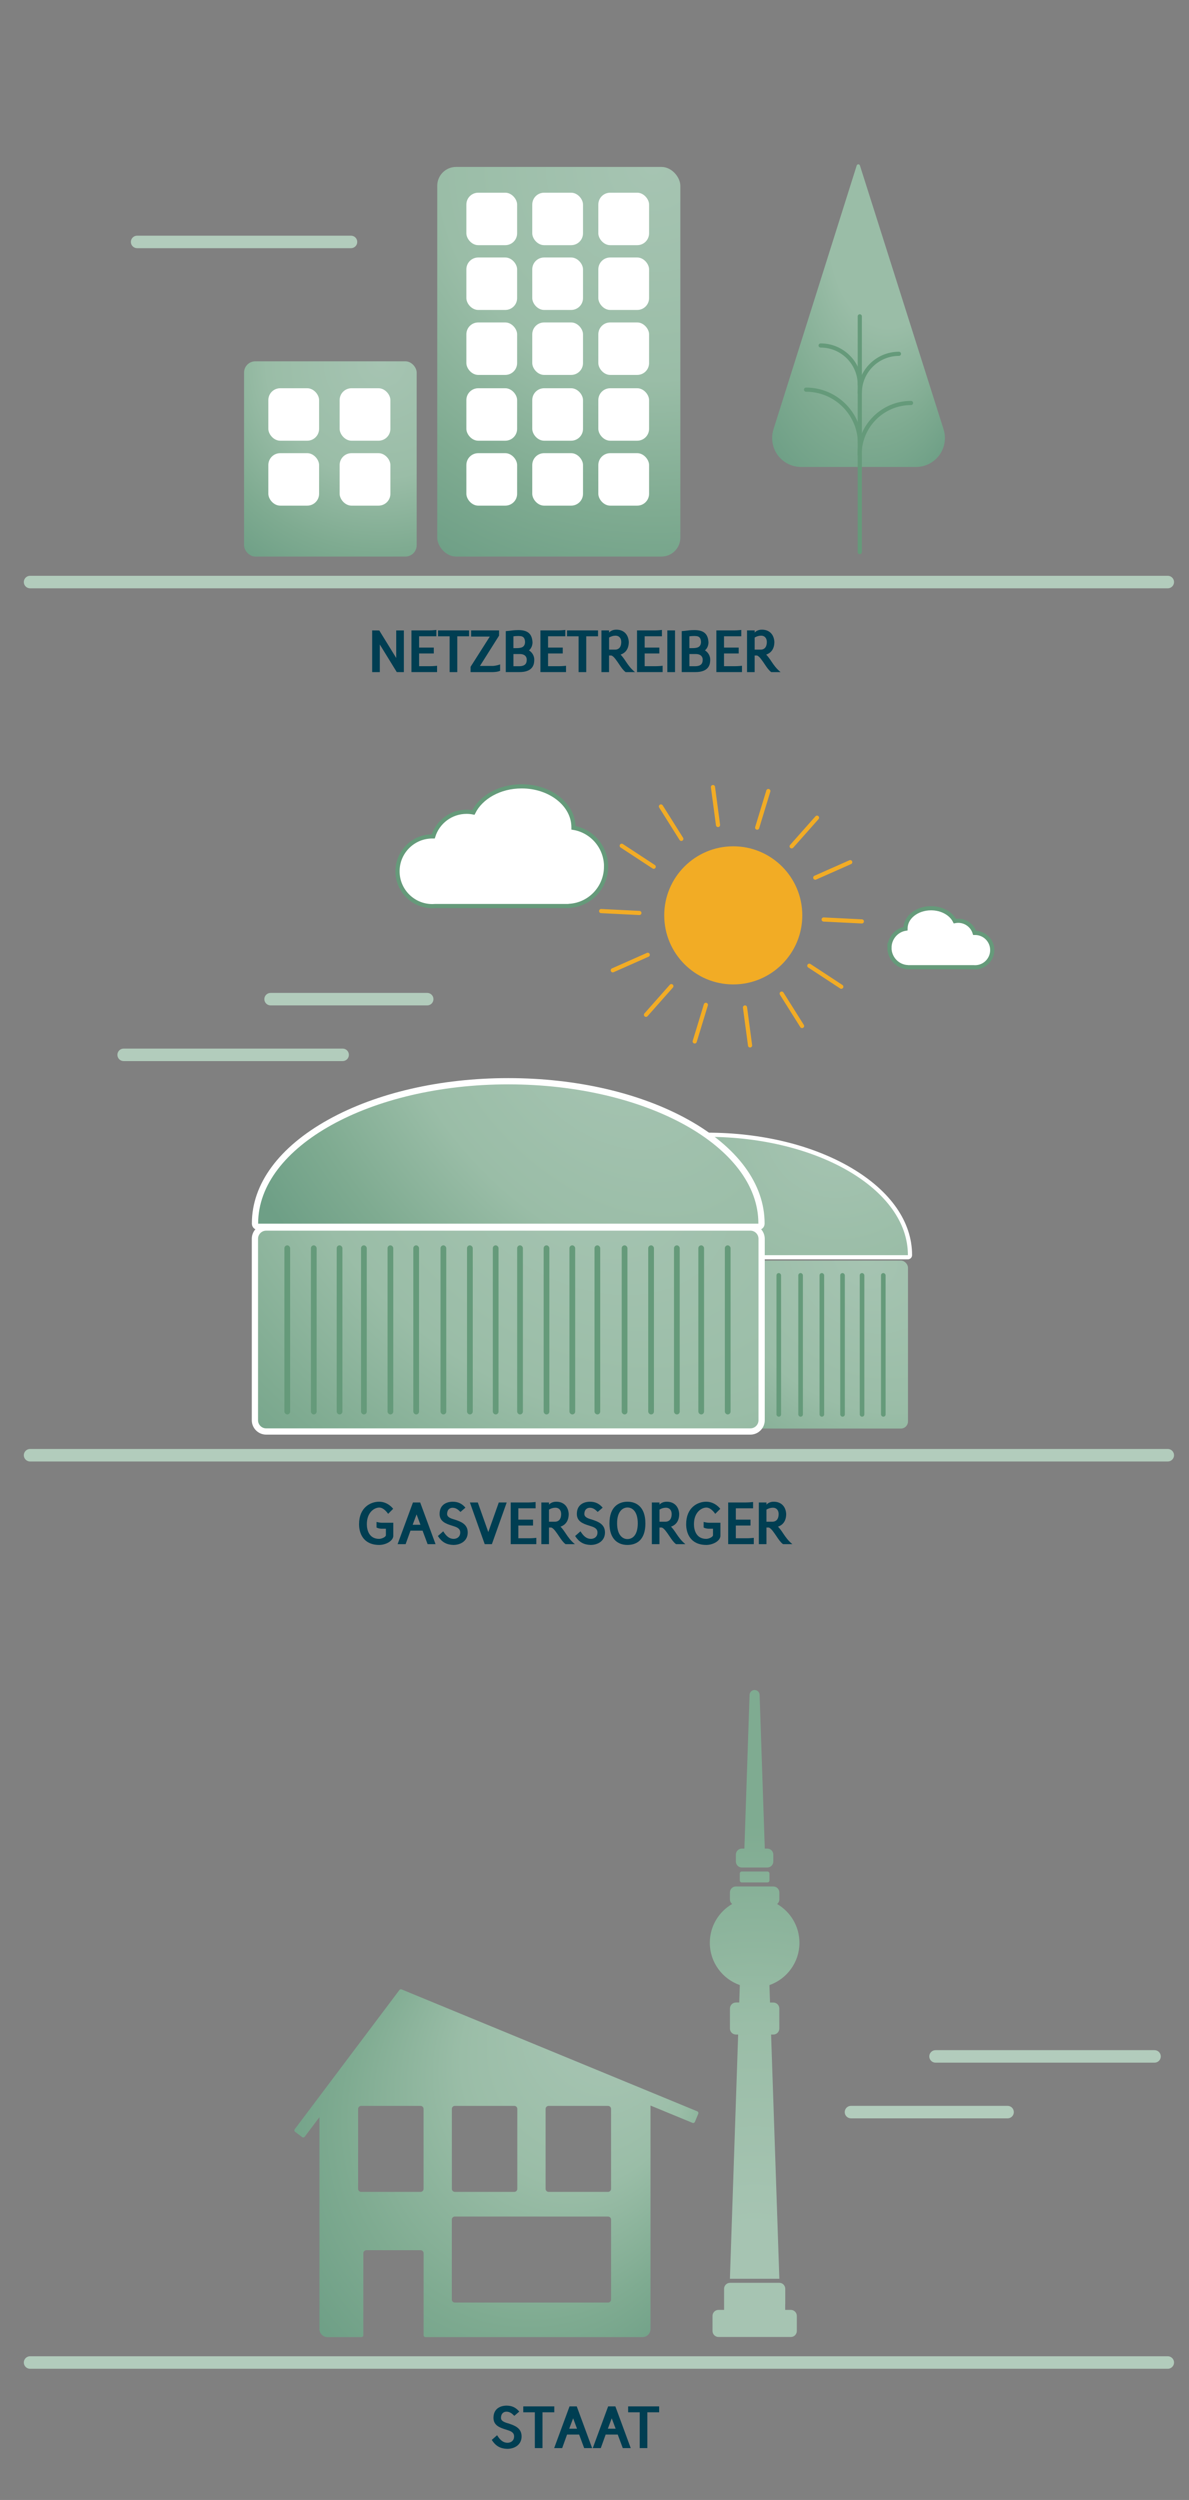 <?xml version="1.0" encoding="UTF-8"?>
<svg xmlns="http://www.w3.org/2000/svg" xmlns:xlink="http://www.w3.org/1999/xlink" id="Ebene_1" data-name="Ebene 1" viewBox="0 0 571 1200">
  <rect x="0" y="0" width="571" height="1200" fill="#808080" stroke="none"/>
  <defs>
    <style>
      .cls-1 {
        fill: url(#Verlauf_Radial_57-35_);
      }

      .cls-2 {
        fill: #003e52;
      }

      .cls-3 {
        stroke-miterlimit: 10;
      }

      .cls-3, .cls-4, .cls-5 {
        stroke-width: 2px;
      }

      .cls-3, .cls-6 {
        fill: #fff;
      }

      .cls-3, .cls-5 {
        stroke: #659a7a;
      }

      .cls-7 {
        fill: url(#Unbenannter_Verlauf_4);
      }

      .cls-8 {
        fill: url(#Verlauf_Radial_57-35_-2);
      }

      .cls-9 {
        fill: url(#Verlauf_Radial_57-35_-5);
      }

      .cls-10 {
        fill: url(#Verlauf_Radial_57-35_-3);
      }

      .cls-11 {
        fill: url(#Verlauf_Radial_57-35_-6);
      }

      .cls-12 {
        fill: url(#Verlauf_Radial_57-35_-4);
      }

      .cls-13 {
        stroke: #b2ccbc;
        stroke-width: 6px;
      }

      .cls-13, .cls-4, .cls-5 {
        fill: none;
        stroke-linecap: round;
        stroke-linejoin: round;
      }

      .cls-14 {
        fill: #659a7a;
      }

      .cls-4 {
        stroke: #f2ac25;
      }

      .cls-15 {
        fill: #b2ccbc;
      }

      .cls-16 {
        fill: #81ac8c;
      }

      .cls-17 {
        fill: url(#Unbenannter_Verlauf_13);
      }

      .cls-18 {
        fill: url(#Unbenannter_Verlauf_17);
      }

      .cls-19 {
        fill: #f2ac25;
      }
    </style>
    <radialGradient id="Unbenannter_Verlauf_13" data-name="Unbenannter Verlauf 13" cx="412.3" cy="151.52" fx="440.4" fy="103.28" r="59.15" gradientTransform="translate(0 -86.01) scale(1 1.57)" gradientUnits="userSpaceOnUse">
      <stop offset=".48" stop-color="#9abda7"></stop>
      <stop offset=".78" stop-color="#7fab91"></stop>
      <stop offset="1" stop-color="#6e9f86"></stop>
    </radialGradient>
    <radialGradient id="Verlauf_Radial_57-35_" data-name="Verlauf Radial 57-35 %" cx="313.44" cy="79.46" fx="313.44" fy="79.46" r="213.73" gradientUnits="userSpaceOnUse">
      <stop offset="0" stop-color="#a6c4b2"></stop>
      <stop offset=".48" stop-color="#9abda7"></stop>
      <stop offset=".78" stop-color="#7fab91"></stop>
      <stop offset="1" stop-color="#6e9f86"></stop>
    </radialGradient>
    <radialGradient id="Verlauf_Radial_57-35_-2" data-name="Verlauf Radial 57-35 %" cx="183.14" cy="174.34" fx="183.14" fy="174.34" r="114.81" xlink:href="#Verlauf_Radial_57-35_"></radialGradient>
    <radialGradient id="Verlauf_Radial_57-35_-3" data-name="Verlauf Radial 57-35 %" cx="415.59" cy="602.65" fx="415.59" fy="602.65" r="141.33" gradientTransform="translate(1212.97 846.55) rotate(136.9) scale(1 1.2)" xlink:href="#Verlauf_Radial_57-35_"></radialGradient>
    <radialGradient id="Verlauf_Radial_57-35_-4" data-name="Verlauf Radial 57-35 %" cx="401.65" cy="540.31" fx="401.65" fy="540.31" r="144.26" xlink:href="#Verlauf_Radial_57-35_"></radialGradient>
    <radialGradient id="Verlauf_Radial_57-35_-5" data-name="Verlauf Radial 57-35 %" cx="278.49" cy="559.94" fx="278.49" fy="559.94" r="224.59" gradientTransform="translate(1094.92 730.48) rotate(121.3) scale(1 1.4)" xlink:href="#Verlauf_Radial_57-35_"></radialGradient>
    <radialGradient id="Verlauf_Radial_57-35_-6" data-name="Verlauf Radial 57-35 %" cx="288.44" cy="496.61" fx="288.44" fy="496.61" r="176.81" gradientTransform="translate(991.84 874.04) rotate(139.4) scale(1 1.5)" xlink:href="#Verlauf_Radial_57-35_"></radialGradient>
    <radialGradient id="Unbenannter_Verlauf_17" data-name="Unbenannter Verlauf 17" cx="238.38" cy="1038.34" fx="311.93" fy="951.07" r="114.13" gradientTransform="translate(0 -103.83) scale(1 1.1)" gradientUnits="userSpaceOnUse">
      <stop offset=".18" stop-color="#a6c4b2"></stop>
      <stop offset=".48" stop-color="#9abda7"></stop>
      <stop offset=".78" stop-color="#7fab91"></stop>
      <stop offset="1" stop-color="#6e9f86"></stop>
    </radialGradient>
    <radialGradient id="Unbenannter_Verlauf_4" data-name="Unbenannter Verlauf 4" cx="362.4" cy="965.96" fx="362.4" fy="1127.1" r="161.15" gradientUnits="userSpaceOnUse">
      <stop offset=".18" stop-color="#a6c4b2"></stop>
      <stop offset=".48" stop-color="#9abda7"></stop>
      <stop offset=".78" stop-color="#7fab91"></stop>
    </radialGradient>
  </defs>
  <g>
    <path class="cls-2" d="M178.73,322.62v-20.02l3.41.03,8.14,13.21v-13.23h3.67v20.02l-3.41-.03-8.14-13.23v13.26h-3.67Z"></path>
    <path class="cls-2" d="M197.6,322.62v-20.02h8.61c1.56,0,3.35-.23,3.35-.23v3.04h-8.29v5.43h7.05v2.83h-7.05v6.11h5.3c1.56,0,3.33-.21,3.33-.21v3.04h-12.3Z"></path>
    <path class="cls-2" d="M210.37,302.6h14.9v2.83h-5.67v17.19h-3.67v-17.19h-5.56v-2.83Z"></path>
    <path class="cls-2" d="M240.19,321.97c-1.2.65-3.67.65-3.67.65h-10.53v-2.55l9.23-14.51h-8.97v-2.96h13.42v2.5l-9.18,14.56h6.08s1.56,0,3.61-.75v3.07Z"></path>
    <path class="cls-2" d="M255.74,308.32c-.03,1.77-.73,3.02-1.69,3.87,2,1.25,2.52,3.25,2.52,4.34,0,1.61,0,6.16-7.28,6.08h-6.4v-19.66l1.69-.16c1.12-.16,2.65-.34,4.39-.34,3.93,0,6.53,1.33,6.76,5.85ZM249.89,305.33c-.34-.03-.65-.05-.96-.05-.81,0-1.59.05-2.37.16v5.67h1.07c2.5,0,4.37-.23,4.52-2.86-.05-2.18-1.01-2.81-2.26-2.91ZM246.56,319.79h2.73c3.61,0,3.67-2.11,3.67-3.25,0-.7-.36-2.6-3.35-2.6h-3.04v5.85Z"></path>
    <path class="cls-2" d="M259.53,322.62v-20.02h8.61c1.56,0,3.35-.23,3.35-.23v3.04h-8.29v5.43h7.05v2.83h-7.05v6.11h5.3c1.56,0,3.33-.21,3.33-.21v3.04h-12.3Z"></path>
    <path class="cls-2" d="M272.3,302.6h14.9v2.83h-5.67v17.19h-3.67v-17.19h-5.56v-2.83Z"></path>
    <path class="cls-2" d="M288.83,322.62v-20.02h3.67v1.04c.39-.47,1.53-1.4,3.46-1.4,3.56,0,5.8,2.24,6.01,5.9-.03,3.64-1.85,5.36-3.93,6.08.91.94,1.77,2.16,2.57,3.38,1.12,1.66,2.29,3.35,4.34,5.02h-4.5c-1.25-.96-2.11-2.26-3.02-3.61-1.3-1.92-2.63-3.98-3.8-4.37h-1.14v7.98h-3.67ZM298.35,308.14c0-1.82-1.07-3.02-2.73-3.02-1.12,0-2.11.31-3.12.91v5.8h2.94c1.25,0,2.89-.7,2.91-3.69Z"></path>
    <path class="cls-2" d="M305.92,322.62v-20.02h8.61c1.56,0,3.35-.23,3.35-.23v3.04h-8.29v5.43h7.05v2.83h-7.05v6.11h5.3c1.56,0,3.33-.21,3.33-.21v3.04h-12.3Z"></path>
    <path class="cls-2" d="M320.48,322.62v-20.02h3.69v20.02h-3.69Z"></path>
    <path class="cls-2" d="M340.24,308.32c-.03,1.77-.73,3.02-1.69,3.87,2,1.25,2.52,3.25,2.52,4.34,0,1.61,0,6.16-7.28,6.08h-6.4v-19.66l1.69-.16c1.12-.16,2.65-.34,4.39-.34,3.93,0,6.53,1.33,6.76,5.85ZM334.39,305.33c-.34-.03-.65-.05-.96-.05-.81,0-1.59.05-2.37.16v5.67h1.07c2.5,0,4.37-.23,4.52-2.86-.05-2.18-1.01-2.81-2.26-2.91ZM331.06,319.79h2.73c3.61,0,3.67-2.11,3.67-3.25,0-.7-.36-2.6-3.35-2.6h-3.04v5.85Z"></path>
    <path class="cls-2" d="M344.03,322.62v-20.02h8.61c1.56,0,3.35-.23,3.35-.23v3.04h-8.29v5.43h7.05v2.83h-7.05v6.11h5.3c1.56,0,3.33-.21,3.33-.21v3.04h-12.3Z"></path>
    <path class="cls-2" d="M358.75,322.62v-20.02h3.67v1.04c.39-.47,1.53-1.4,3.46-1.4,3.56,0,5.8,2.24,6.01,5.9-.03,3.64-1.85,5.36-3.93,6.08.91.94,1.77,2.16,2.57,3.38,1.12,1.66,2.29,3.35,4.34,5.02h-4.5c-1.25-.96-2.11-2.26-3.02-3.61-1.3-1.92-2.63-3.98-3.8-4.37h-1.14v7.98h-3.67ZM368.26,308.14c0-1.82-1.07-3.02-2.73-3.02-1.12,0-2.11.31-3.12.91v5.8h2.94c1.25,0,2.89-.7,2.91-3.69Z"></path>
  </g>
  <line class="cls-13" x1="14.44" y1="279.39" x2="560.81" y2="279.39"></line>
  <line class="cls-13" x1="14.44" y1="698.52" x2="560.81" y2="698.52"></line>
  <line class="cls-13" x1="14.44" y1="1134.02" x2="560.81" y2="1134.02"></line>
  <g>
    <path class="cls-17" d="M412.97,79.44c-.24-.76-1.31-.76-1.55,0l-39.97,126.64c-.43,1.37-.64,2.77-.64,4.17,0,2.79.83,5.54,2.45,7.9,2.6,3.75,6.87,6,11.44,6h55.2c4.56,0,8.84-2.25,11.44-6,1.61-2.35,2.45-5.1,2.45-7.89,0-1.41-.22-2.81-.65-4.19l-40.17-126.64Z"></path>
    <g>
      <line class="cls-5" x1="412.9" y1="151.84" x2="412.9" y2="265.02"></line>
      <g>
        <path class="cls-5" d="M394.1,165.84c10.38,0,18.8,8.42,18.8,18.8"></path>
        <path class="cls-5" d="M387.09,187.04c14.31,0,25.9,11.6,25.9,25.9"></path>
        <path class="cls-5" d="M431.7,169.84c-10.38,0-18.8,8.42-18.8,18.8"></path>
        <path class="cls-5" d="M437.51,193.44c-13.64,0-24.7,11.06-24.7,24.7"></path>
      </g>
    </g>
  </g>
  <g>
    <rect class="cls-1" x="209.98" y="80.13" width="116.74" height="187.02" rx="9.05" ry="9.05"></rect>
    <rect class="cls-8" x="117.21" y="173.43" width="82.89" height="93.72" rx="5.4" ry="5.4"></rect>
    <rect class="cls-6" x="128.87" y="186.36" width="24.37" height="25.18" rx="5.68" ry="5.68"></rect>
    <rect class="cls-6" x="163.11" y="186.36" width="24.37" height="25.18" rx="5.68" ry="5.68"></rect>
    <rect class="cls-6" x="128.87" y="217.53" width="24.37" height="25.18" rx="5.68" ry="5.68"></rect>
    <rect class="cls-6" x="163.11" y="217.53" width="24.37" height="25.18" rx="5.68" ry="5.68"></rect>
    <rect class="cls-6" x="223.97" y="186.36" width="24.37" height="25.18" rx="5.68" ry="5.68"></rect>
    <rect class="cls-6" x="255.61" y="186.36" width="24.37" height="25.18" rx="5.68" ry="5.68"></rect>
    <rect class="cls-6" x="223.97" y="217.53" width="24.37" height="25.18" rx="5.68" ry="5.68"></rect>
    <rect class="cls-6" x="255.61" y="217.53" width="24.37" height="25.18" rx="5.68" ry="5.68"></rect>
    <rect class="cls-6" x="223.97" y="123.6" width="24.37" height="25.18" rx="5.68" ry="5.68"></rect>
    <rect class="cls-6" x="255.61" y="123.6" width="24.37" height="25.18" rx="5.68" ry="5.68"></rect>
    <rect class="cls-6" x="223.97" y="154.78" width="24.37" height="25.18" rx="5.68" ry="5.68"></rect>
    <rect class="cls-6" x="255.61" y="154.78" width="24.37" height="25.18" rx="5.68" ry="5.68"></rect>
    <rect class="cls-6" x="287.34" y="186.36" width="24.37" height="25.18" rx="5.68" ry="5.68"></rect>
    <rect class="cls-6" x="287.34" y="217.53" width="24.37" height="25.18" rx="5.68" ry="5.68"></rect>
    <rect class="cls-6" x="287.34" y="123.6" width="24.37" height="25.18" rx="5.68" ry="5.68"></rect>
    <rect class="cls-6" x="223.97" y="92.5" width="24.37" height="25.18" rx="5.68" ry="5.68"></rect>
    <rect class="cls-6" x="255.61" y="92.5" width="24.37" height="25.18" rx="5.68" ry="5.68"></rect>
    <rect class="cls-6" x="287.34" y="92.5" width="24.37" height="25.18" rx="5.68" ry="5.68"></rect>
    <rect class="cls-6" x="287.34" y="154.78" width="24.37" height="25.18" rx="5.68" ry="5.68"></rect>
  </g>
  <g>
    <rect class="cls-10" x="243.3" y="605.09" width="192.75" height="80.63" rx="3.4" ry="3.4"></rect>
    <g>
      <path class="cls-12" d="M243.35,603.49c-.55,0-1-.45-1-1v-.12c0-31.81,43.66-57.68,97.33-57.68s97.32,25.88,97.32,57.68v.12c0,.55-.45,1-1,1h-192.66Z"></path>
      <path class="cls-6" d="M339.68,545.69c53.2,0,96.32,25.38,96.32,56.68v.12h-192.66v-.12c0-31.3,43.13-56.68,96.34-56.68M339.68,543.69c-26.08,0-50.64,5.99-69.13,16.88-18.83,11.08-29.2,25.93-29.2,41.8v.12c0,1.1.9,2,2,2h192.66c1.1,0,2-.9,2-2v-.12c0-15.88-10.37-30.72-29.2-41.8-18.5-10.89-43.05-16.88-69.12-16.88h0Z"></path>
    </g>
    <rect class="cls-16" x="253.46" y="611.08" width="2.21" height="68.95" rx=".37" ry=".37"></rect>
    <rect class="cls-16" x="263.67" y="611.08" width="2.21" height="68.95" rx=".37" ry=".37"></rect>
    <rect class="cls-16" x="273.6" y="611.08" width="2.21" height="68.95" rx=".37" ry=".37"></rect>
    <rect class="cls-16" x="282.98" y="611.08" width="2.21" height="68.95" rx=".37" ry=".37"></rect>
    <rect class="cls-16" x="293.18" y="611.08" width="2.21" height="68.95" rx=".37" ry=".37"></rect>
    <rect class="cls-16" x="303.11" y="611.08" width="2.21" height="68.95" rx=".37" ry=".37"></rect>
    <rect class="cls-16" x="313.59" y="611.08" width="2.21" height="68.95" rx=".37" ry=".37"></rect>
    <rect class="cls-16" x="323.8" y="611.08" width="2.21" height="68.95" rx=".37" ry=".37"></rect>
    <rect class="cls-16" x="333.72" y="611.08" width="2.21" height="68.95" rx=".37" ry=".37"></rect>
    <rect class="cls-16" x="343.1" y="611.08" width="2.21" height="68.95" rx=".37" ry=".37"></rect>
    <rect class="cls-16" x="353.31" y="611.08" width="2.21" height="68.95" rx=".37" ry=".37"></rect>
    <rect class="cls-16" x="363.24" y="611.08" width="2.21" height="68.95" rx=".37" ry=".37"></rect>
    <rect class="cls-14" x="372.89" y="611.08" width="2.21" height="68.95" rx="1.1" ry="1.1"></rect>
    <rect class="cls-14" x="383.37" y="611.08" width="2.21" height="68.95" rx="1.1" ry="1.1"></rect>
    <rect class="cls-14" x="393.58" y="611.08" width="2.21" height="68.95" rx="1.1" ry="1.1"></rect>
    <rect class="cls-14" x="403.51" y="611.08" width="2.21" height="68.95" rx="1.1" ry="1.1"></rect>
    <rect class="cls-14" x="412.88" y="611.08" width="2.21" height="68.95" rx="1.1" ry="1.1"></rect>
    <rect class="cls-14" x="423.09" y="611.08" width="2.21" height="68.95" rx="1.1" ry="1.1"></rect>
    <g>
      <g>
        <path class="cls-9" d="M127.83,589.22h232.52c2.99,0,5.41,2.43,5.41,5.41v87.09c0,2.99-2.43,5.41-5.41,5.41H127.83c-2.99,0-5.41-2.43-5.41-5.41v-87.09c0-2.99,2.42-5.41,5.41-5.41Z"></path>
        <path class="cls-6" d="M360.35,590.72c2.16,0,3.91,1.75,3.91,3.91v87.09c0,2.16-1.75,3.91-3.91,3.91H127.83c-2.16,0-3.91-1.75-3.91-3.91v-87.09c0-2.16,1.75-3.91,3.91-3.91h232.52M360.35,587.72H127.83c-3.81,0-6.91,3.1-6.91,6.91v87.09c0,3.81,3.1,6.91,6.91,6.91h232.52c3.81,0,6.91-3.1,6.91-6.91v-87.09c0-3.81-3.1-6.91-6.91-6.91h0Z"></path>
      </g>
      <g>
        <path class="cls-11" d="M123.97,588.86c-.83,0-1.5-.67-1.5-1.5v-.14c0-18.39,12.77-35.61,35.95-48.49,22.91-12.73,53.33-19.74,85.67-19.74,67.06,0,121.61,30.61,121.61,68.23v.14c0,.83-.67,1.5-1.5,1.5H123.97Z"></path>
        <path class="cls-6" d="M244.09,520.5c66.33,0,120.11,29.88,120.11,66.73v.14H123.97v-.14c0-36.85,53.78-66.73,120.12-66.73M244.09,517.5c-32.59,0-63.27,7.08-86.4,19.92-23.68,13.16-36.73,30.84-36.73,49.81v.14c0,1.66,1.34,3,3,3h240.23c1.66,0,3-1.34,3-3v-.14c0-18.96-13.04-36.65-36.72-49.81-23.13-12.85-53.8-19.92-86.39-19.92h0Z"></path>
      </g>
      <g>
        <rect class="cls-14" x="136.58" y="597.77" width="2.75" height="81.17" rx="1.38" ry="1.38"></rect>
        <rect class="cls-14" x="149.31" y="597.77" width="2.75" height="81.17" rx="1.38" ry="1.38"></rect>
        <rect class="cls-14" x="161.69" y="597.77" width="2.75" height="81.17" rx="1.38" ry="1.38"></rect>
        <rect class="cls-14" x="173.38" y="597.77" width="2.75" height="81.17" rx="1.38" ry="1.38"></rect>
        <rect class="cls-14" x="186.11" y="597.77" width="2.75" height="81.17" rx="1.38" ry="1.38"></rect>
        <rect class="cls-14" x="198.49" y="597.77" width="2.75" height="81.17" rx="1.38" ry="1.38"></rect>
        <rect class="cls-14" x="211.56" y="597.77" width="2.75" height="81.17" rx="1.38" ry="1.38"></rect>
        <rect class="cls-14" x="224.28" y="597.77" width="2.75" height="81.17" rx="1.38" ry="1.38"></rect>
        <rect class="cls-14" x="236.67" y="597.77" width="2.75" height="81.17" rx="1.38" ry="1.38"></rect>
        <rect class="cls-14" x="248.36" y="597.77" width="2.75" height="81.17" rx="1.38" ry="1.38"></rect>
        <rect class="cls-14" x="261.08" y="597.77" width="2.75" height="81.17" rx="1.38" ry="1.38"></rect>
        <rect class="cls-14" x="273.47" y="597.77" width="2.75" height="81.17" rx="1.38" ry="1.38"></rect>
        <rect class="cls-14" x="285.5" y="597.77" width="2.75" height="81.17" rx="1.38" ry="1.38"></rect>
        <rect class="cls-14" x="298.57" y="597.77" width="2.75" height="81.17" rx="1.38" ry="1.38"></rect>
        <rect class="cls-14" x="311.3" y="597.77" width="2.75" height="81.17" rx="1.38" ry="1.38"></rect>
        <rect class="cls-14" x="323.68" y="597.77" width="2.75" height="81.17" rx="1.38" ry="1.38"></rect>
        <rect class="cls-14" x="335.37" y="597.77" width="2.75" height="81.17" rx="1.38" ry="1.38"></rect>
        <rect class="cls-14" x="348.1" y="597.77" width="2.75" height="81.17" rx="1.38" ry="1.38"></rect>
      </g>
    </g>
  </g>
  <path class="cls-18" d="M334.84,1013.44l-141.97-58.51c-.38-.16-.82-.04-1.06.29l-50.26,66.81c-.3.4-.22.96.18,1.26l3.35,2.52c.4.3.96.22,1.26-.18l7.06-9.38v101.72c0,2.13,1.73,3.86,3.86,3.86h16.33c.5,0,.9-.4.9-.9v-39.37c0-.8.65-1.45,1.45-1.45h26.04c.8,0,1.45.65,1.45,1.45v39.37c0,.5.4.9.9.9h104.2c2.13,0,3.86-1.73,3.86-3.86v-107.3l20.17,8.31c.46.19.98-.03,1.17-.49l1.61-3.87c.19-.46-.03-.99-.49-1.18ZM203.41,1050.67c0,.8-.65,1.45-1.45,1.45h-28.53c-.8,0-1.45-.65-1.45-1.45v-38.38c0-.8.65-1.45,1.45-1.45h28.53c.8,0,1.45.65,1.45,1.45v38.38ZM217,1012.28c0-.8.65-1.45,1.45-1.45h28.53c.8,0,1.45.65,1.45,1.45v38.38c0,.8-.65,1.45-1.45,1.45h-28.53c-.8,0-1.45-.65-1.45-1.45v-38.38ZM293.45,1103.79c0,.8-.65,1.45-1.45,1.45h-73.57c-.8,0-1.45-.65-1.45-1.45v-38.38c0-.8.65-1.45,1.45-1.45h73.57c.8,0,1.45.65,1.45,1.45v38.38ZM293.45,1050.67c0,.8-.65,1.45-1.45,1.45h-28.53c-.8,0-1.45-.65-1.45-1.45v-38.38c0-.8.65-1.45,1.45-1.45h28.53c.8,0,1.45.65,1.45,1.45v38.38Z"></path>
  <path class="cls-7" d="M374.27,1095.75h-.04c1.59,0,2.88,1.3,2.88,2.89v7.26c0,.11-.02.22-.03.32v2.54h2.7c1.59,0,2.88,1.29,2.88,2.88v7.26c0,.73-.28,1.4-.73,1.9-.01.02-.03.03-.04.05-.06.07-.13.13-.2.19-.06.05-.12.1-.18.15-.06.04-.12.09-.18.13-.11.07-.23.14-.35.19-.02.01-.05.02-.07.04-.34.14-.72.22-1.11.22h-34.74c-1.59,0-2.88-1.29-2.88-2.88v-7.26c0-1.17.7-2.17,1.7-2.62.01,0,.03-.01.04-.02.35-.15.73-.23,1.13-.23h2.63s.05-.01.05-.01v-10.11c0-1.17.7-2.17,1.69-2.62.01,0,.03-.01.04-.02.35-.15.73-.23,1.13-.23h-.03s.03-.01.05-.01h23.65s.02,0,.03,0ZM368.56,905.5h-12.33M353.41,905.51c-1.59,0-2.88,1.29-2.88,2.88v3.32c0,.9.42,1.69,1.07,2.22-6.41,3.73-10.72,10.66-10.72,18.61,0,9.39,6.02,17.37,14.41,20.31l-.28,8.37h-1.59c-1.59,0-2.88,1.29-2.88,2.88v9.61c0,1.59,1.29,2.88,2.88,2.88h1.07l-3.96,117.24s.04,0,.06,0h23.65s.02,0,.03,0l-3.96-117.23h1.07c1.59,0,2.88-1.29,2.88-2.88v-9.61c0-1.59-1.29-2.88-2.88-2.88h-1.59l-.28-8.37c8.39-2.94,14.41-10.92,14.41-20.31,0-7.95-4.31-14.88-10.72-18.61.65-.53,1.07-1.32,1.07-2.22v-3.32c0-1.59-1.29-2.88-2.88-2.88h-17.97ZM356.23,903.58h12.33c.53,0,.96-.43.96-.96v-3.32c0-.53-.43-.96-.96-.96h-12.33c-.53,0-.96.43-.96.96v3.32c0,.53.43.96.96.96ZM356.23,896.41s0,0,0,0h12.33s0,0,0,0c1.56-.04,2.81-1.31,2.81-2.87v-3.32c0-1.59-1.29-2.88-2.88-2.88h-1.21l-2.49-73.8c-.04-1.3-1.11-2.33-2.41-2.33s-2.36,1.03-2.41,2.33l-2.49,73.8h-1.21c-1.59,0-2.88,1.29-2.88,2.88v3.32c0,1.57,1.25,2.84,2.81,2.87Z"></path>
  <path class="cls-3" d="M291.07,415.98c0-9.38-6.78-17.16-15.67-18.62,0-.09,0-.18,0-.27,0-10.85-11.14-19.64-24.88-19.64-10.56,0-19.58,5.2-23.19,12.53-1.06-.21-2.15-.32-3.27-.32-7.54,0-13.91,4.98-16.01,11.83-.14,0-.27-.01-.41-.01-9.25,0-16.74,7.5-16.74,16.74s7.5,16.74,16.74,16.74c.44,0,.88-.02,1.32-.06h63.69c.25,0,.5-.03.74-.08,9.84-.55,17.66-8.78,17.66-18.84Z"></path>
  <g>
    <g>
      <line class="cls-4" x1="307.05" y1="438.23" x2="288.7" y2="437.32"></line>
      <line class="cls-4" x1="413.89" y1="442.28" x2="395.55" y2="441.37"></line>
    </g>
    <g>
      <line class="cls-4" x1="311.07" y1="458.31" x2="294.28" y2="465.75"></line>
      <line class="cls-4" x1="408.31" y1="413.85" x2="391.52" y2="421.29"></line>
    </g>
    <g>
      <line class="cls-4" x1="322.41" y1="473.36" x2="310.23" y2="487.11"></line>
      <line class="cls-4" x1="392.36" y1="392.5" x2="380.18" y2="406.24"></line>
    </g>
    <g>
      <line class="cls-4" x1="338.98" y1="482.33" x2="333.62" y2="499.9"></line>
      <line class="cls-4" x1="368.98" y1="379.7" x2="363.62" y2="397.27"></line>
    </g>
    <g>
      <line class="cls-4" x1="357.78" y1="483.6" x2="360.21" y2="501.81"></line>
      <line class="cls-4" x1="342.39" y1="377.79" x2="344.82" y2="396"></line>
    </g>
    <g>
      <line class="cls-4" x1="375.4" y1="476.94" x2="385.18" y2="492.49"></line>
      <line class="cls-4" x1="317.41" y1="387.11" x2="327.19" y2="402.66"></line>
    </g>
    <g>
      <line class="cls-4" x1="388.66" y1="463.56" x2="404.02" y2="473.63"></line>
      <line class="cls-4" x1="298.57" y1="405.97" x2="313.93" y2="416.04"></line>
    </g>
    <circle class="cls-19" cx="352.14" cy="439.38" r="33.15"></circle>
  </g>
  <path class="cls-3" d="M427.15,454.95c0-4.62,3.34-8.46,7.72-9.18,0-.04,0-.09,0-.13,0-5.35,5.49-9.68,12.26-9.68,5.21,0,9.65,2.56,11.43,6.17.52-.1,1.06-.16,1.61-.16,3.72,0,6.86,2.46,7.89,5.83.07,0,.13,0,.2,0,4.56,0,8.25,3.7,8.25,8.25s-3.7,8.25-8.25,8.25c-.22,0-.44-.01-.65-.03h-31.4c-.13,0-.25-.01-.37-.04-4.85-.27-8.7-4.33-8.7-9.29Z"></path>
  <path class="cls-15" d="M168.56,119.13h-102.71c-1.66,0-3-1.34-3-3s1.34-3,3-3h102.71c1.66,0,3,1.34,3,3s-1.34,3-3,3Z"></path>
  <path class="cls-15" d="M164.55,509.33H59.38c-1.66,0-3-1.34-3-3s1.34-3,3-3h105.17c1.66,0,3,1.34,3,3s-1.34,3-3,3Z"></path>
  <path class="cls-15" d="M205.16,482.6h-75.21c-1.66,0-3-1.34-3-3s1.34-3,3-3h75.21c1.66,0,3,1.34,3,3s-1.34,3-3,3Z"></path>
  <path class="cls-15" d="M449.28,984.09h105.17c1.66,0,3,1.34,3,3s-1.34,3-3,3h-105.17c-1.66,0-3-1.34-3-3s1.34-3,3-3Z"></path>
  <path class="cls-15" d="M408.67,1010.82h75.21c1.66,0,3,1.34,3,3s-1.34,3-3,3h-75.21c-1.66,0-3-1.34-3-3s1.34-3,3-3Z"></path>
  <g>
    <path class="cls-2" d="M188.89,737.11c0,2.5-3.46,4.42-6.71,4.47-7.9,0-9.75-5.82-9.75-9.96,0-8.06,5.56-10.79,9.62-10.79,4.34,0,6.76,3.41,6.76,3.41l-2.42,2.42s-1.92-3.02-4.24-3.02-5.98,2.21-5.98,7.98c0,2.83,1.09,7.05,5.9,7.05,1.2,0,3.25-.88,3.25-1.79v-3.09h-1.69c-.73,0-1.72,0-2.81-.57v-2.68c1.53.39,2.37.39,2.91.39h5.15v6.19Z"></path>
    <path class="cls-2" d="M201.79,721.19l7.38,20.02h-3.82l-2.42-6.5h-5.8l-2.34,6.5h-3.85l7.38-20.02h3.46ZM200.05,726.91l-1.87,4.99h3.74l-1.87-4.99Z"></path>
    <path class="cls-2" d="M212.86,735.05c1.51,2.42,2.99,3.59,4.94,3.62,1.74,0,3.22-1.01,3.22-3.07s-1.85-2.63-3.85-3.25c-3.17-.96-6.11-2.08-6.06-5.77.08-4.94,4.26-5.75,6.24-5.75,2.73,0,4.58.99,6.16,2.86l-2.39,2.05c-1.17-1.2-2.26-2-3.77-2-.86,0-2.52.39-2.63,2.86-.08,1.61,1.64,2.24,3.48,2.76,3.15.99,6.42,2.26,6.42,6.24s-3.3,5.98-6.92,5.98c-3.3-.11-5.56-1.38-7.41-4.29l2.55-2.24Z"></path>
    <path class="cls-2" d="M232.78,741.21l-7.12-20.02h3.8l5.04,14.22,5.04-14.22h3.8l-7.12,20.02h-3.43Z"></path>
    <path class="cls-2" d="M245.26,741.21v-20.02h8.61c1.56,0,3.35-.23,3.35-.23v3.04h-8.29v5.44h7.05v2.83h-7.05v6.11h5.3c1.56,0,3.33-.21,3.33-.21v3.04h-12.3Z"></path>
    <path class="cls-2" d="M259.98,741.21v-20.02h3.67v1.04c.39-.47,1.53-1.4,3.46-1.4,3.56,0,5.8,2.24,6.01,5.9-.03,3.64-1.85,5.36-3.93,6.08.91.94,1.77,2.16,2.57,3.38,1.12,1.66,2.29,3.35,4.34,5.02h-4.5c-1.25-.96-2.11-2.26-3.02-3.61-1.3-1.92-2.63-3.98-3.8-4.37h-1.14v7.98h-3.67ZM269.49,726.73c0-1.82-1.07-3.02-2.73-3.02-1.12,0-2.11.31-3.12.91v5.8h2.94c1.25,0,2.89-.7,2.91-3.69Z"></path>
    <path class="cls-2" d="M278.77,735.05c1.51,2.42,2.99,3.59,4.94,3.62,1.74,0,3.22-1.01,3.22-3.07s-1.85-2.63-3.85-3.25c-3.17-.96-6.11-2.08-6.06-5.77.08-4.94,4.26-5.75,6.24-5.75,2.73,0,4.58.99,6.16,2.86l-2.39,2.05c-1.17-1.2-2.26-2-3.77-2-.86,0-2.52.39-2.63,2.86-.08,1.61,1.64,2.24,3.48,2.76,3.15.99,6.42,2.26,6.42,6.24s-3.3,5.98-6.92,5.98c-3.3-.11-5.56-1.38-7.41-4.29l2.55-2.24Z"></path>
    <path class="cls-2" d="M309.95,731.18c0,8.19-4.37,10.4-8.66,10.4-3.98,0-8.61-2.21-8.61-10.35s4.63-10.4,8.68-10.4,8.55,2.31,8.58,10.35ZM296.35,731.18c0,5.8,2.76,7.59,4.94,7.59,2.39,0,4.97-1.77,4.99-7.54,0-5.69-2.6-7.62-4.91-7.62s-5.02,1.85-5.02,7.57Z"></path>
    <path class="cls-2" d="M313.04,741.21v-20.02h3.67v1.04c.39-.47,1.53-1.4,3.46-1.4,3.56,0,5.8,2.24,6.01,5.9-.03,3.64-1.85,5.36-3.93,6.08.91.94,1.77,2.16,2.57,3.38,1.12,1.66,2.29,3.35,4.34,5.02h-4.5c-1.25-.96-2.11-2.26-3.02-3.61-1.3-1.92-2.63-3.98-3.8-4.37h-1.14v7.98h-3.67ZM322.56,726.73c0-1.82-1.07-3.02-2.73-3.02-1.12,0-2.11.31-3.12.91v5.8h2.94c1.25,0,2.89-.7,2.91-3.69Z"></path>
    <path class="cls-2" d="M345.98,737.11c0,2.5-3.46,4.42-6.71,4.47-7.9,0-9.75-5.82-9.75-9.96,0-8.06,5.56-10.79,9.62-10.79,4.34,0,6.76,3.41,6.76,3.41l-2.42,2.42s-1.92-3.02-4.24-3.02-5.98,2.21-5.98,7.98c0,2.83,1.09,7.05,5.9,7.05,1.2,0,3.25-.88,3.25-1.79v-3.09h-1.69c-.73,0-1.72,0-2.81-.57v-2.68c1.53.39,2.37.39,2.91.39h5.15v6.19Z"></path>
    <path class="cls-2" d="M349.7,741.21v-20.02h8.61c1.56,0,3.35-.23,3.35-.23v3.04h-8.29v5.44h7.05v2.83h-7.05v6.11h5.3c1.56,0,3.33-.21,3.33-.21v3.04h-12.3Z"></path>
    <path class="cls-2" d="M364.42,741.21v-20.02h3.67v1.04c.39-.47,1.53-1.4,3.46-1.4,3.56,0,5.8,2.24,6.01,5.9-.03,3.64-1.85,5.36-3.93,6.08.91.94,1.77,2.16,2.57,3.38,1.12,1.66,2.29,3.35,4.34,5.02h-4.5c-1.25-.96-2.11-2.26-3.02-3.61-1.3-1.92-2.63-3.98-3.8-4.37h-1.14v7.98h-3.67ZM373.93,726.73c0-1.82-1.07-3.02-2.73-3.02-1.12,0-2.11.31-3.12.91v5.8h2.94c1.25,0,2.89-.7,2.91-3.69Z"></path>
  </g>
  <g>
    <path class="cls-2" d="M238.73,1168.94c1.51,2.42,2.99,3.59,4.94,3.61,1.74,0,3.22-1.01,3.22-3.07s-1.85-2.63-3.85-3.25c-3.17-.96-6.11-2.08-6.06-5.77.08-4.94,4.26-5.75,6.24-5.75,2.73,0,4.58.99,6.16,2.86l-2.39,2.05c-1.17-1.2-2.26-2-3.77-2-.86,0-2.52.39-2.63,2.86-.08,1.61,1.64,2.24,3.48,2.76,3.15.99,6.42,2.26,6.42,6.24s-3.3,5.98-6.92,5.98c-3.3-.1-5.56-1.38-7.41-4.29l2.55-2.24Z"></path>
    <path class="cls-2" d="M251.29,1155.08h14.9v2.83h-5.67v17.19h-3.67v-17.19h-5.56v-2.83Z"></path>
    <path class="cls-2" d="M276.98,1155.08l7.38,20.02h-3.82l-2.42-6.5h-5.8l-2.34,6.5h-3.85l7.38-20.02h3.46ZM275.24,1160.8l-1.87,4.99h3.74l-1.87-4.99Z"></path>
    <path class="cls-2" d="M295.52,1155.08l7.38,20.02h-3.82l-2.42-6.5h-5.8l-2.34,6.5h-3.85l7.38-20.02h3.46ZM293.78,1160.8l-1.87,4.99h3.74l-1.87-4.99Z"></path>
    <path class="cls-2" d="M301.65,1155.08h14.9v2.83h-5.67v17.19h-3.67v-17.19h-5.56v-2.83Z"></path>
  </g>
</svg>
